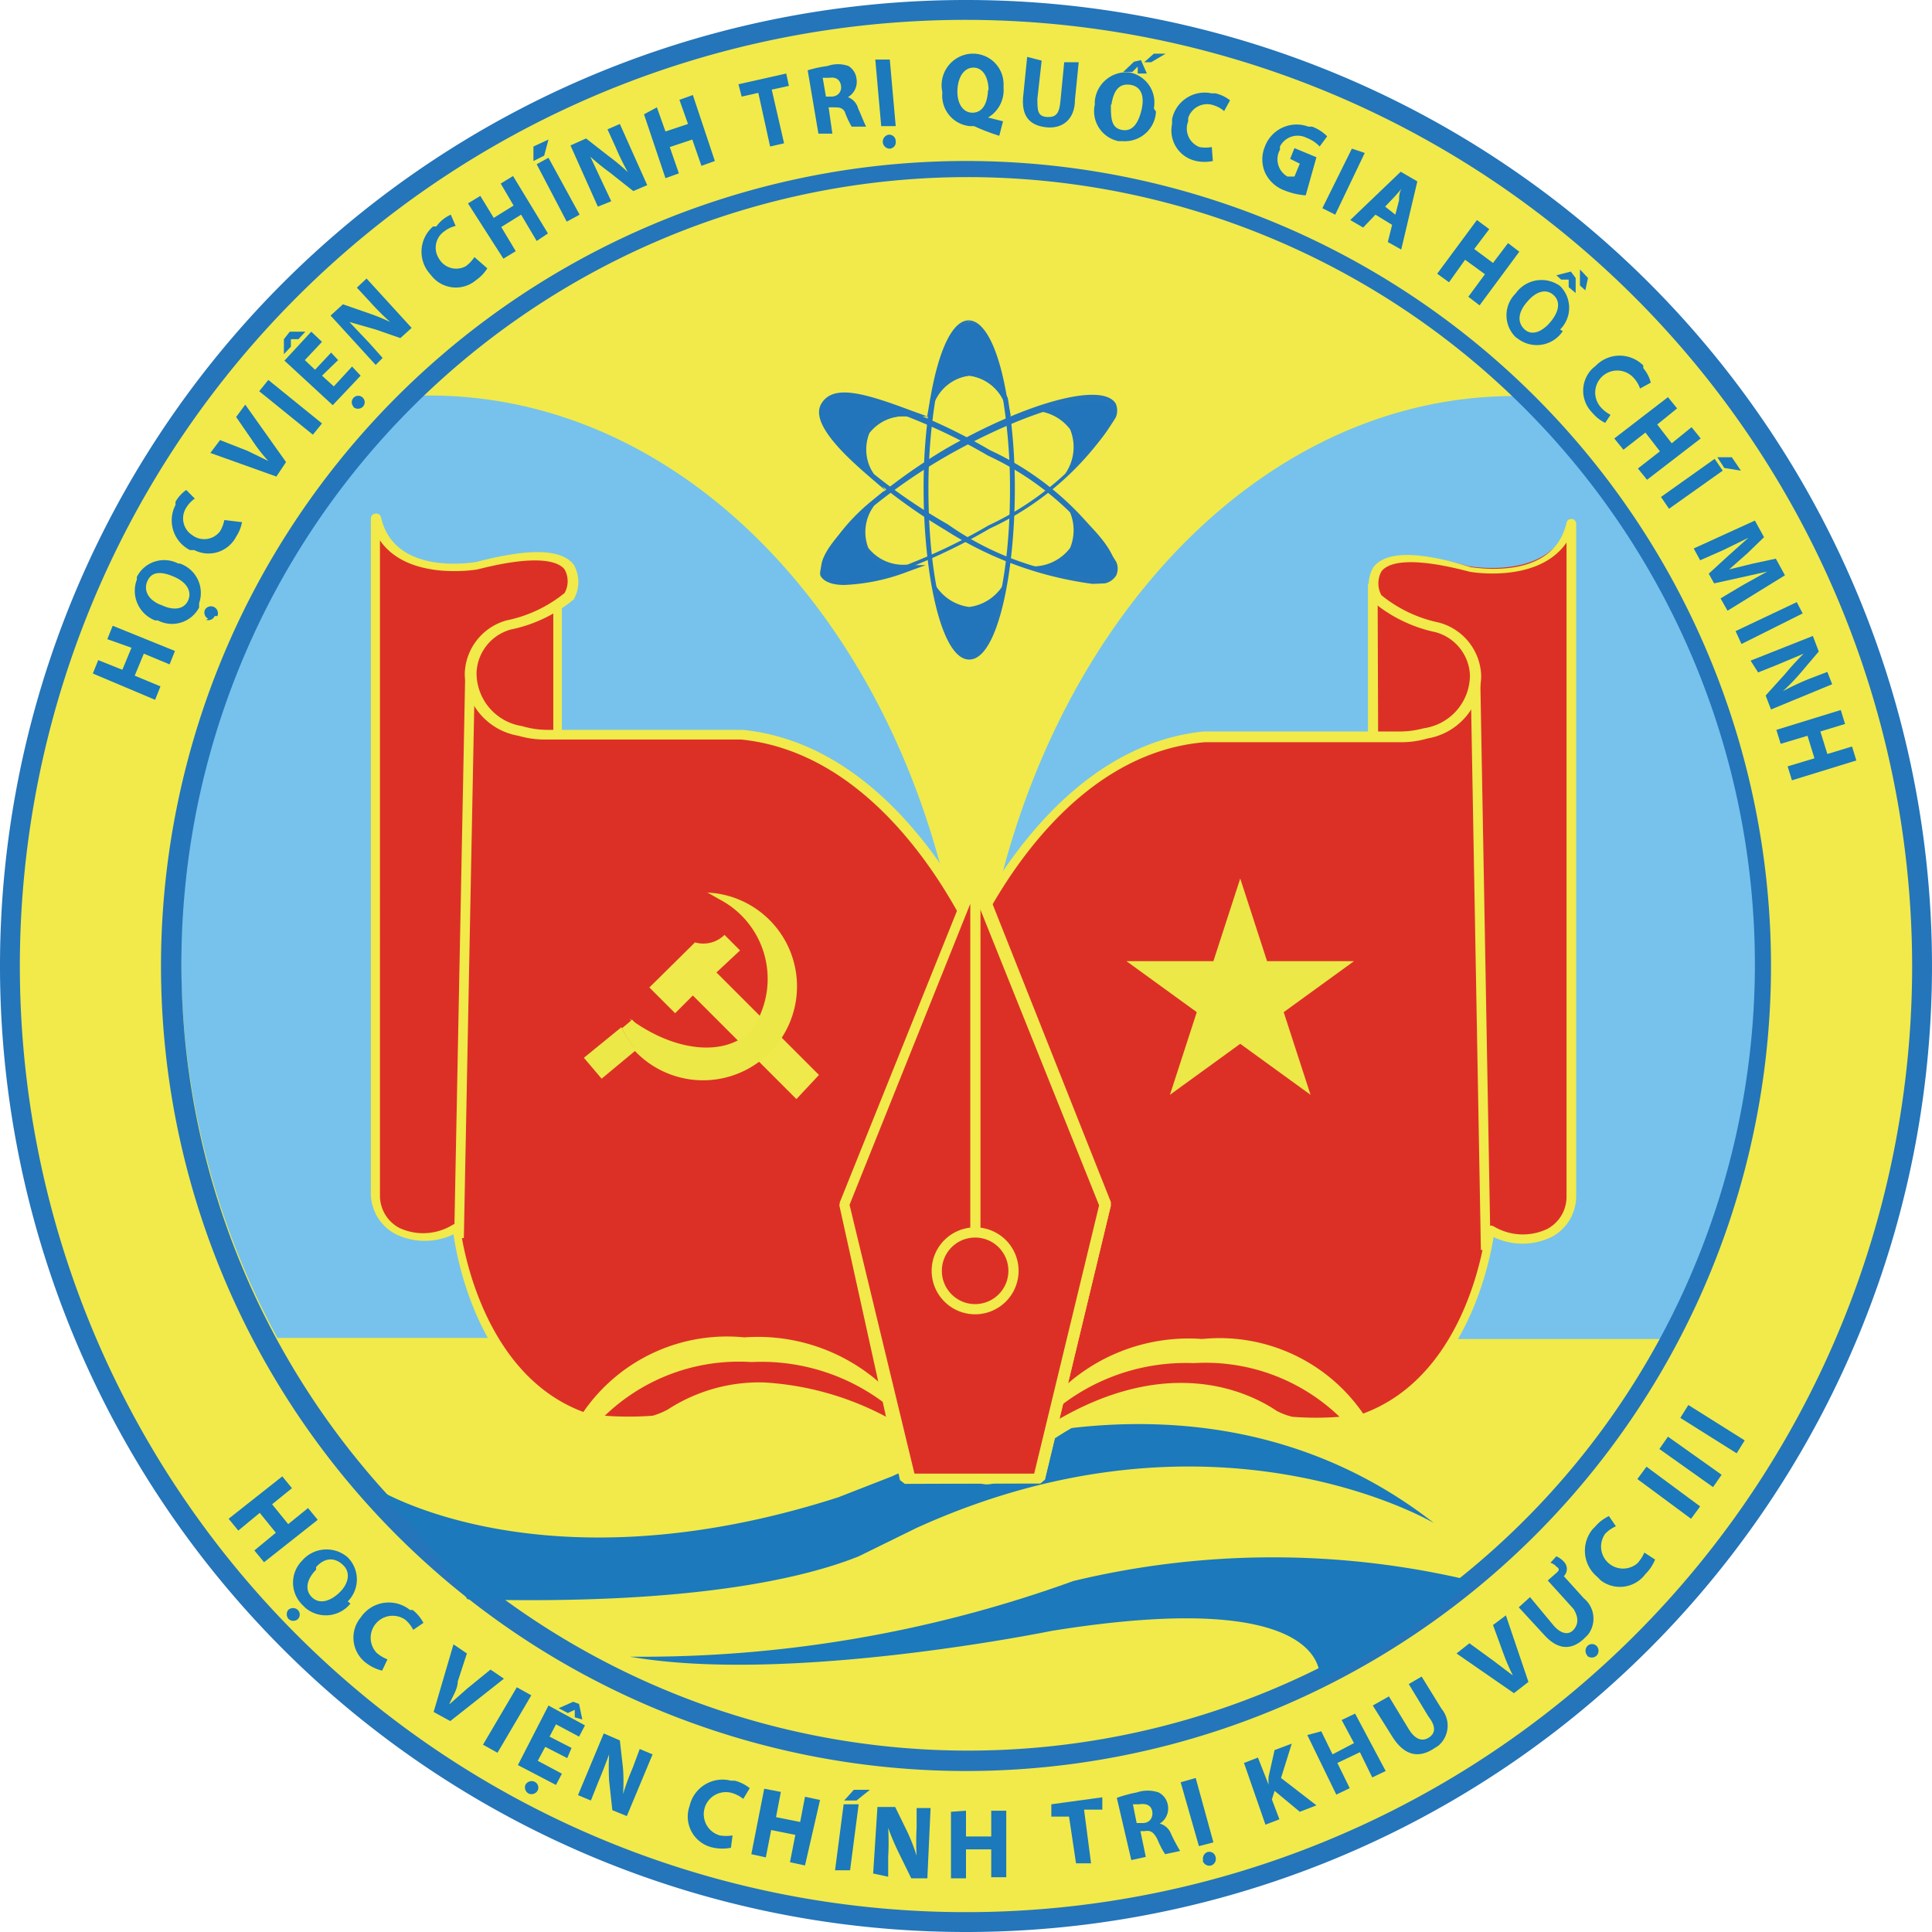 <svg xmlns="http://www.w3.org/2000/svg" viewBox="0 0 36 36"><defs><style>.cls-1{fill:#f1ea4a;}.cls-2{fill:#2475ba;}.cls-3{fill:#76c2ec;}.cls-4{fill:#2275ba;}.cls-5{fill:#1b79bc;}.cls-6{fill:none;stroke:#f1ea4a;stroke-linejoin:bevel;stroke-width:0.5px;}.cls-7{fill:#dc3027;}.cls-8{fill:#efe94b;}.cls-9{fill:#ebe847;}</style></defs><title>hvct_kv3</title><g id="Layer_2" data-name="Layer 2"><g id="Layer_1-2" data-name="Layer 1"><g id="Layer_2-2" data-name="Layer 2"><g id="Layer_1-2-2" data-name="Layer 1-2"><circle class="cls-1" cx="18" cy="18" r="17.82"/><path class="cls-2" d="M18,36A18,18,0,1,1,36,18,18,18,0,0,1,18,36ZM18,.37A17.63,17.63,0,1,0,35.63,18,17.65,17.65,0,0,0,18,.37Z"/><path class="cls-3" d="M18.08,21.81q0-.62,0-1.26C18.13,13.27,13.61,7.37,8,7.37H7.76A14.77,14.77,0,0,0,5.17,24.93H17.55A16.56,16.56,0,0,0,18.08,21.81Z"/><path class="cls-3" d="M28.51,7.38h-.29c-5.57,0-10.09,5.91-10.09,13.19q0,.63,0,1.26a16.56,16.56,0,0,0,.53,3.12H31.08A14.77,14.77,0,0,0,28.5,7.39Z"/><path class="cls-2" d="M18,33a15,15,0,1,1,15-15A15,15,0,0,1,18,33ZM18,3.3A14.66,14.66,0,1,0,32.7,18,14.68,14.68,0,0,0,18,3.3Z"/><path class="cls-4" d="M18.06,6.92a.87.87,0,0,1,.68.51C18.59,6.56,18.34,6,18.06,6s-.54.58-.68,1.44A.87.87,0,0,1,18.06,6.92Z"/><path class="cls-4" d="M18.84,7.77l-.15-.32A.82.82,0,0,0,18.06,7a.82.82,0,0,0-.64.48l-.15.32.06-.35c.16-.94.42-1.48.72-1.48s.57.54.72,1.48Zm-.78-.89h0a.92.92,0,0,1,.58.32C18.5,6.48,18.28,6,18.06,6s-.44.45-.59,1.17a.92.92,0,0,1,.58-.32Z"/><path class="cls-4" d="M18.06,11.31a.87.87,0,0,0,.68-.5c-.14.87-.39,1.44-.68,1.44s-.54-.58-.68-1.44A.87.87,0,0,0,18.06,11.31Z"/><path class="cls-2" d="M18.06,12.29c-.53,0-.85-1.62-.85-3.18a10.58,10.58,0,0,1,.13-1.69h0a.92.92,0,0,1,.72-.53h0a.92.92,0,0,1,.72.53h0a10.58,10.58,0,0,1,.13,1.69C18.91,10.68,18.59,12.29,18.06,12.29Zm-.63-4.85a10.48,10.48,0,0,0-.13,1.67c0,1.85.39,3.08.76,3.08s.76-1.24.76-3.08a10.48,10.48,0,0,0-.13-1.67A.82.82,0,0,0,18.06,7,.82.82,0,0,0,17.42,7.44Z"/><path class="cls-4" d="M16.14,8a.87.87,0,0,1,.78-.34c-.82-.31-1.45-.37-1.59-.13s.23.74.91,1.31A.87.87,0,0,1,16.14,8Z"/><path class="cls-4" d="M16.5,9.14l-.28-.24c-.43-.37-1.13-1-.92-1.37s.77-.22,1.65.11l.33.12-.35,0a.82.82,0,0,0-.73.31.82.82,0,0,0,.1.79Zm-.77-1.68c-.18,0-.31,0-.36.12s.16.59.72,1.09a.92.92,0,0,1,0-.66h0a.92.92,0,0,1,.57-.35A3.23,3.23,0,0,0,15.73,7.46Z"/><path class="cls-4" d="M19.94,10.21a.87.87,0,0,0-.1-.84c.68.56,1.05,1.06.91,1.31s-.77.18-1.59-.13A.87.87,0,0,0,19.94,10.21Z"/><path class="cls-2" d="M20.36,10.88a6.73,6.73,0,0,1-2.74-1,10.57,10.57,0,0,1-1.4-1h0A.92.92,0,0,1,16.1,8h0a.91.91,0,0,1,.82-.35h0a10.57,10.57,0,0,1,1.53.74,5.45,5.45,0,0,1,2.35,2.08.31.31,0,0,1,0,.25.33.33,0,0,1-.21.15ZM16.28,8.83a10.53,10.53,0,0,0,1.38.94,5.53,5.53,0,0,0,2.89,1,.24.24,0,0,0,.16-.1h0a.23.23,0,0,0,0-.18,5.49,5.49,0,0,0-2.3-2,10.48,10.48,0,0,0-1.51-.73.83.83,0,0,0-.73.31A.83.83,0,0,0,16.28,8.83Z"/><path class="cls-4" d="M16.14,10.23a.87.87,0,0,1,.1-.84c-.68.56-1.05,1.06-.91,1.31s.77.18,1.59-.13A.87.87,0,0,1,16.14,10.23Z"/><path class="cls-4" d="M15.73,10.9c-.22,0-.38-.06-.44-.17s.19-.76.92-1.37l.27-.22-.21.29a.82.82,0,0,0-.1.79.83.83,0,0,0,.73.31l.35,0-.33.12A3.72,3.72,0,0,1,15.73,10.9Zm.36-1.32c-.55.48-.83.9-.72,1.1s.61.16,1.31-.07a.92.92,0,0,1-.57-.35h0A.92.92,0,0,1,16.09,9.58Z"/><path class="cls-4" d="M19.94,8a.87.87,0,0,0-.78-.34c.82-.31,1.45-.37,1.59-.13s-.23.74-.91,1.31A.87.87,0,0,0,19.94,8Z"/><path class="cls-2" d="M16.83,10.62a.92.92,0,0,1-.73-.36h0a.92.92,0,0,1,.11-.89h0a10.57,10.57,0,0,1,1.4-1c1.51-.87,2.93-1.26,3.18-.85h0a.33.33,0,0,1,0,.26,5.47,5.47,0,0,1-2.35,2.07,10.57,10.57,0,0,1-1.53.74h-.1Zm-.65-.41a.83.83,0,0,0,.73.31,10.48,10.48,0,0,0,1.51-.73,5.52,5.52,0,0,0,2.3-2,.24.24,0,0,0,0-.19c-.19-.31-1.49,0-3.05.88a10.48,10.48,0,0,0-1.38.94A.82.82,0,0,0,16.18,10.21Z"/><path class="cls-5" d="M7,27.73s3.08,1.95,8.62.17l1-.39s5.54-2.69,10.1.87c0,0-4.09-2.43-9.64.09L16,29c-.92.37-3,.92-7.29.8A11.77,11.77,0,0,0,7,27.73Z"/><path class="cls-6" d="M18.13,16.43"/><rect class="cls-7" x="7.89" y="10.97" width="2.49" height="2.9"/><path class="cls-1" d="M10.47,14H7.79V10.88h2.68ZM8,13.78h2.31V11.06H8Z"/><path class="cls-7" d="M13.81,13.68H10.17a1.69,1.69,0,0,1-.48-.07,1.11,1.11,0,0,1-.92-1.06,1,1,0,0,1,.71-.89,2.58,2.58,0,0,0,1.13-.54s.63-1.19-1.72-.57c0,0-1.61.3-1.89-.9V22.27a.76.76,0,0,0,.41.69,1.15,1.15,0,0,0,1.11-.06s.28,2.8,2.43,3.52A3.08,3.08,0,0,1,13.87,25a3.36,3.36,0,0,1,2.79,1.16A3.89,3.89,0,0,0,14,25.29a3.55,3.55,0,0,0-2.89,1.2l.06,0a5.74,5.74,0,0,0,1,0,1.36,1.36,0,0,0,.32-.13c.41-.28,2.38-1.41,5.25,1.11a.35.35,0,0,0,.57-.27V17.82S16.88,14,13.81,13.68Z"/><path class="cls-1" d="M18,27.64a.44.44,0,0,1-.28-.1c-2.74-2.41-4.63-1.45-5.14-1.1a1.46,1.46,0,0,1-.36.14,5.87,5.87,0,0,1-1,0l-.08,0a.09.09,0,0,1,0-.14,3.65,3.65,0,0,1,3-1.24,4,4,0,0,1,1.53.24,4.32,4.32,0,0,0-1.69-.33A3,3,0,0,0,11,26.46a.09.09,0,0,1-.12.05C9,25.87,8.54,23.62,8.45,23a1.24,1.24,0,0,1-1.07,0,.86.86,0,0,1-.47-.78V9.66A.09.09,0,0,1,7,9.57a.09.09,0,0,1,.1.07c.25,1.1,1.72.84,1.78.83,1-.26,1.58-.24,1.81.05a.65.65,0,0,1,0,.65l0,0a2.69,2.69,0,0,1-1.17.56.87.87,0,0,0-.64.8,1,1,0,0,0,.85,1,1.63,1.63,0,0,0,.46.07h3.65c3.09.31,4.6,4.15,4.62,4.19a.09.09,0,0,1,0,0V27.2a.44.44,0,0,1-.44.44Zm-3.76-1.88a5.52,5.52,0,0,1,3.6,1.63.25.25,0,0,0,.42-.2V17.84c-.11-.26-1.58-3.77-4.45-4.06H10.17a1.75,1.75,0,0,1-.51-.07,1.2,1.2,0,0,1-1-1.15,1.06,1.06,0,0,1,.78-1,2.51,2.51,0,0,0,1.08-.51.45.45,0,0,0,0-.44c-.1-.13-.45-.3-1.62,0,0,0-1.29.23-1.82-.54V22.27a.68.68,0,0,0,.36.61,1.05,1.05,0,0,0,1-.06.09.09,0,0,1,.09,0,.09.09,0,0,1,.05.07s.3,2.68,2.29,3.42a3.25,3.25,0,0,1,3-1.39,3.44,3.44,0,0,1,2.87,1.2.09.09,0,0,1-.14.12A3.8,3.8,0,0,0,14,25.38a3.6,3.6,0,0,0-2.73,1,6,6,0,0,0,.89,0,1.32,1.32,0,0,0,.29-.12A3.13,3.13,0,0,1,14.25,25.76Z"/><path class="cls-1" d="M14,25.29a3.89,3.89,0,0,1,2.63.89A3.35,3.35,0,0,0,13.87,25a3.09,3.09,0,0,0-2.92,1.41l.19.06A3.57,3.57,0,0,1,14,25.29Z"/><rect class="cls-1" x="3.4" y="17.72" width="10.51" height="0.18" transform="translate(-9.32 26.12) rotate(-88.88)"/><rect class="cls-7" x="25.58" y="10.97" width="2.49" height="2.9"/><path class="cls-1" d="M28.17,14H25.49V10.88h2.68Zm-2.49-.18H28V11.06H25.67Z"/><path class="cls-7" d="M22.45,13.68h3.64a1.69,1.69,0,0,0,.48-.07,1.11,1.11,0,0,0,.92-1.06,1,1,0,0,0-.71-.89,2.58,2.58,0,0,1-1.13-.54s-.63-1.19,1.72-.57c0,0,1.62.3,1.89-.9V22.27a.76.76,0,0,1-.41.69,1.15,1.15,0,0,1-1.11-.06s-.28,2.8-2.43,3.52A3.08,3.08,0,0,0,22.4,25a3.36,3.36,0,0,0-2.79,1.16,3.89,3.89,0,0,1,2.63-.89,3.55,3.55,0,0,1,2.89,1.2l-.06,0a5.74,5.74,0,0,1-1,0,1.36,1.36,0,0,1-.32-.13c-.41-.28-2.38-1.41-5.25,1.11a.35.35,0,0,1-.57-.27V17.82S19.38,14,22.45,13.68Z"/><path class="cls-1" d="M18.26,27.64a.44.44,0,0,1-.44-.44V17.82a.1.1,0,0,1,0,0s1.53-3.88,4.61-4.19h3.65a1.73,1.73,0,0,0,.45-.06,1,1,0,0,0,.86-1,.87.87,0,0,0-.64-.79,2.68,2.68,0,0,1-1.16-.56l0,0a.65.65,0,0,1,0-.65c.23-.3.83-.31,1.82,0,.06,0,1.53.27,1.78-.83a.09.09,0,0,1,.1-.07.09.09,0,0,1,.08.09V22.27a.86.86,0,0,1-.46.78,1.24,1.24,0,0,1-1.08,0c-.09.58-.57,2.82-2.47,3.46a.09.09,0,0,1-.12-.05,3,3,0,0,0-2.83-1.35,4.31,4.31,0,0,0-1.69.33,4,4,0,0,1,1.54-.24,3.65,3.65,0,0,1,3,1.24.09.09,0,0,1,0,.14l-.06,0a5.68,5.68,0,0,1-1,0,1.45,1.45,0,0,1-.36-.14c-.52-.36-2.4-1.31-5.15,1.1A.44.44,0,0,1,18.26,27.64ZM18,17.84V27.2a.25.25,0,0,0,.42.2c2.84-2.5,4.82-1.48,5.37-1.11a1.27,1.27,0,0,0,.29.11,5.66,5.66,0,0,0,.88,0,3.6,3.6,0,0,0-2.72-1,3.8,3.8,0,0,0-2.57.87.09.09,0,0,1-.14-.12,3.44,3.44,0,0,1,2.87-1.2,3.25,3.25,0,0,1,3,1.39c2-.74,2.28-3.39,2.29-3.42a.09.09,0,0,1,.05-.07.09.09,0,0,1,.09,0,1.06,1.06,0,0,0,1,.05.68.68,0,0,0,.36-.61V10.11c-.53.77-1.8.55-1.82.54-1.18-.31-1.53-.14-1.63,0a.46.46,0,0,0,0,.44,2.5,2.5,0,0,0,1.07.51,1.06,1.06,0,0,1,.79,1,1.2,1.2,0,0,1-1,1.16,1.72,1.72,0,0,1-.5.07H22.45C19.58,14.07,18.11,17.57,18,17.84Z"/><path class="cls-1" d="M22.23,25.29a3.89,3.89,0,0,0-2.63.89A3.35,3.35,0,0,1,22.4,25a3.09,3.09,0,0,1,2.92,1.41l-.19.06A3.56,3.56,0,0,0,22.23,25.29Z"/><rect class="cls-1" x="27.5" y="12.64" width="0.18" height="10.65" transform="translate(-0.32 0.5) rotate(-1.03)"/><polygon class="cls-7" points="18.17 16.37 15.73 22.44 16.97 27.55 19.38 27.55 20.61 22.44 18.17 16.37"/><path class="cls-1" d="M19.38,27.64H17l-.09-.07-1.23-5.11V22.4l2.44-6.07h.17L20.7,22.4v.06l-1.23,5.11ZM17,27.46h2.27l1.21-5-2.34-5.83-2.34,5.83Z"/><polygon class="cls-1" points="16.86 27.65 16.77 27.58 15.64 22.46 15.65 22.4 18.09 16.33 18.27 16.37 18.27 22.96 18.08 22.96 18.08 16.84 15.83 22.45 17.04 27.46 19.31 27.46 20.52 22.42 20.7 22.46 19.47 27.57 19.39 27.64 16.86 27.65"/><path class="cls-1" d="M18.17,24.49a.81.81,0,1,1,.81-.81A.81.81,0,0,1,18.17,24.49Zm0-1.43a.62.62,0,1,0,.62.62A.62.62,0,0,0,18.17,23.06Z"/><path class="cls-8" d="M12.1,18.4l.48.48.33-.33,1.93,1.93.42-.45-1.91-1.91.44-.41-.29-.29a.56.56,0,0,1-.55.14Z"/><path class="cls-9" d="M13.18,16.63l.23.13A1.67,1.67,0,0,1,14,19.2c-.5.51-1.45.39-2.27-.22l.31.37-.24.2a1.75,1.75,0,1,0,1.33-2.92Z"/><path class="cls-9" d="M10.88,19.71l.33.39.65-.54a1.76,1.76,0,0,1-.28-.42Z"/><path class="cls-9" d="M11.78,19h0l-.19.16a1.76,1.76,0,0,0,.28.42l.24-.2Z"/><polygon class="cls-9" points="23.11 16.37 23.61 17.91 25.23 17.91 23.92 18.86 24.42 20.4 23.11 19.45 21.8 20.4 22.3 18.86 20.99 17.91 22.61 17.91 23.11 16.37"/><path class="cls-5" d="M5.44,27.73l-.37.3.3.37.37-.3.18.22-1,.79-.18-.22.4-.33-.3-.37-.4.33-.18-.22,1-.79Z"/><path class="cls-5" d="M5.37,30a.13.13,0,0,1,.18,0h0a.12.12,0,0,1,0,.17h0a.13.13,0,0,1-.17,0A.13.13,0,0,1,5.37,30Zm1.16-.12a.59.59,0,0,1-.84.08l-.06-.06a.58.58,0,0,1,0-.82l0,0a.6.6,0,0,1,.85-.06l0,0a.58.58,0,0,1,0,.82Zm-.64-.63c-.17.17-.22.37-.08.51s.34.08.51-.08.22-.37.08-.51S6.07,29,5.89,29.2Z"/><path class="cls-5" d="M7.12,31.13A.8.8,0,0,1,6.84,31a.59.59,0,0,1-.15-.82l.06-.08A.63.63,0,0,1,7.64,30l.05,0a.74.74,0,0,1,.2.24l-.19.13a.61.61,0,0,0-.15-.19.41.41,0,0,0-.53.62.71.71,0,0,0,.2.12Z"/><path class="cls-5" d="M8.08,31.9l.37-1.26.25.17-.17.52c0,.15-.1.28-.16.43h0l.34-.3.43-.35.25.17-1,.79Z"/><path class="cls-5" d="M9.9,31.59l-.63,1.07L9,32.51l.63-1.07Z"/><path class="cls-5" d="M10.57,32.76l-.41-.21-.14.26.45.24-.11.21-.71-.37.57-1.11.68.37-.11.21-.43-.23-.12.23.41.21Zm-.78.5a.13.13,0,0,1,.17-.06h0a.12.12,0,0,1,.06.16h0a.13.13,0,0,1-.17.06A.13.13,0,0,1,9.79,33.26Zm1-1.51.06.29L10.71,32l0-.14h0l-.13.06-.17-.09.27-.12Z"/><path class="cls-5" d="M10.77,33.45l.48-1.15.3.13.06.53a3.61,3.61,0,0,1,0,.47h0a4.69,4.69,0,0,1,.18-.49l.13-.35.24.1-.48,1.15-.27-.11-.06-.55a4.61,4.61,0,0,1,0-.49h0c-.06.16-.12.32-.2.51l-.14.35Z"/><path class="cls-5" d="M13.62,34.43a.8.8,0,0,1-.32,0,.59.59,0,0,1-.45-.78.63.63,0,0,1,.77-.47l.07,0a.74.74,0,0,1,.28.14l-.12.2a.61.61,0,0,0-.21-.11.41.41,0,0,0-.23.79.7.7,0,0,0,.24,0Z"/><path class="cls-5" d="M14.55,33.39l-.09.47.45.09.09-.47.28.06L15,34.76l-.28-.06.1-.51-.45-.09-.1.51L14,34.55l.24-1.22Z"/><path class="cls-5" d="M16,33.62l-.16,1.23-.28,0,.16-1.23Zm.21-.27-.25.2-.23,0,.18-.2Z"/><path class="cls-5" d="M16.27,34.91l.08-1.24.33,0,.23.47a3.58,3.58,0,0,1,.17.44h0a4.62,4.62,0,0,1,0-.52l0-.37h.26L17.28,35l-.3,0-.24-.49a4.63,4.63,0,0,1-.19-.45h0a4.76,4.76,0,0,1,0,.54l0,.37Z"/><path class="cls-5" d="M18,33.74v.48h.47v-.48h.28l0,1.24h-.28v-.52h-.47V35h-.28l0-1.24Z"/><path class="cls-5" d="M19.92,33.85l-.33,0,0-.23.95-.13,0,.23-.34,0,.13,1-.28,0Z"/><path class="cls-5" d="M20.81,33.5a2.5,2.5,0,0,1,.37-.1.63.63,0,0,1,.41,0,.32.32,0,0,1,.17.23.33.33,0,0,1-.15.35h0a.31.31,0,0,1,.21.19,3.32,3.32,0,0,0,.17.32l-.28.06a1.56,1.56,0,0,1-.14-.27c-.07-.14-.13-.18-.24-.16h-.08l.1.48-.27.06Zm.37.47.11,0c.14,0,.2-.11.18-.22s-.11-.15-.24-.13l-.12,0Z"/><path class="cls-5" d="M22.28,33.13l.33,1.2-.27.07L22,33.21Zm.14,1.54a.13.13,0,0,1,.08-.16h0a.12.12,0,0,1,.15.09h0a.13.13,0,0,1-.08.16.13.13,0,0,1-.16-.09Z"/><path class="cls-5" d="M23.18,32.85l.26-.1.2.51h0a.75.75,0,0,1,0-.16l.11-.49.32-.12-.2.64.66.51-.31.12-.47-.39-.05.16.14.37-.26.1Z"/><path class="cls-5" d="M24.62,32.26l.21.43.4-.21L25,32.05l.25-.12L25.82,33l-.25.12-.23-.47-.42.2.23.47-.25.12-.54-1.11Z"/><path class="cls-5" d="M25.88,31.61l.37.61c.11.18.24.24.37.16s.14-.21,0-.39l-.37-.61.24-.14.37.6a.49.49,0,0,1-.06.69l-.11.07c-.27.16-.52.11-.74-.23l-.37-.59Z"/><path class="cls-5" d="M28.21,31.55l-1.07-.74.24-.19.44.32.37.28h0c-.07-.14-.13-.28-.18-.42l-.19-.52.24-.18.42,1.24Z"/><path class="cls-5" d="M29,29a.39.39,0,0,1,.14.1.19.19,0,0,1,0,.27h0l0,0,.37.41a.49.49,0,0,1,.08.68l-.08.08c-.23.21-.48.21-.74-.08l-.47-.51.21-.19.44.53c.14.16.28.18.37.08s.1-.23,0-.39l-.48-.53.16-.14c.06-.05.06-.08,0-.12a.24.24,0,0,0-.11-.07Zm.58,1.85a.13.13,0,0,1,0-.18h0a.12.12,0,0,1,.17,0h0a.13.13,0,0,1,0,.18.13.13,0,0,1-.18,0Z"/><path class="cls-5" d="M30.84,29.06a.8.8,0,0,1-.18.27.59.59,0,0,1-.83.12l-.07-.07a.63.63,0,0,1-.08-.89l.05-.05a.74.74,0,0,1,.25-.19l.13.19a.61.61,0,0,0-.2.14.41.41,0,0,0,.6.55.71.71,0,0,0,.13-.2Z"/><path class="cls-5" d="M30.68,27.33l1,.74-.17.23-1-.74Z"/><path class="cls-5" d="M31.08,26.77l1,.71-.16.23-1-.71Z"/><path class="cls-5" d="M31.46,26.18l1.05.66-.15.24-1.05-.66Z"/><path class="cls-5" d="M1.83,12.3l.45.18.17-.41L2,11.91l.1-.25,1.16.47-.1.25-.48-.2-.17.41.48.2-.1.25-1.16-.49Z"/><path class="cls-5" d="M3.35,10.5a.58.58,0,0,1,.36.74l0,.08a.57.57,0,0,1-.77.24l-.05,0a.59.59,0,0,1-.34-.76l0-.05a.57.57,0,0,1,.77-.25ZM3,11.27c.22.11.42.09.5-.07s0-.34-.25-.45-.42-.1-.5.07,0,.35.24.45Zm.88.26a.13.13,0,0,1-.06-.17h0a.13.13,0,0,1,.23.12H4a.13.13,0,0,1-.16.07h0Z"/><path class="cls-5" d="M4.51,9.73A.74.74,0,0,1,4.4,10a.58.58,0,0,1-.78.25l-.08,0a.62.62,0,0,1-.27-.84l0-.06a.68.68,0,0,1,.2-.22l.16.16a.56.56,0,0,0-.16.17.37.37,0,0,0,.11.51l0,0a.37.37,0,0,0,.52-.07l0,0a.65.65,0,0,0,.08-.21Z"/><path class="cls-5" d="M5.15,8.88,3.92,8.44,4.1,8.2l.51.2L5,8.59H5a2.9,2.9,0,0,1-.29-.37L4.4,7.77l.17-.23.76,1.07Z"/><path class="cls-5" d="M5,7.08l1,.81-.17.21-1-.81Z"/><path class="cls-5" d="M5.4,6.18l.29,0-.13.14H5.42l0,.14-.13.14,0-.28Zm.9.53L6,7l.22.2.34-.37L6.72,7l-.52.55-.9-.83.5-.54L6,6.37l-.32.34.19.18.3-.32Zm.29.87a.12.12,0,0,1,0-.17h0a.12.12,0,0,1,.17,0h0a.12.12,0,0,1,0,.17h0a.13.13,0,0,1-.18,0Z"/><path class="cls-5" d="M7,6.8l-.84-.92.23-.21.49.17A3.74,3.74,0,0,1,7.27,6h0a4.85,4.85,0,0,1-.37-.37l-.25-.27.18-.17.84.92-.21.19L7,6.14,6.51,6h0l.37.39.25.28Z"/><path class="cls-5" d="M9.08,5a.74.74,0,0,1-.21.22.58.58,0,0,1-.82-.07L8,5.09a.62.62,0,0,1,.07-.87l.06,0A.67.67,0,0,1,8.4,4l.09.21a.55.55,0,0,0-.21.1.37.37,0,0,0-.1.51l0,0a.37.37,0,0,0,.5.14l0,0a.64.64,0,0,0,.16-.17Z"/><path class="cls-5" d="M8.95,3.65l.25.41.37-.23-.24-.41.23-.14.65,1.07L10,4.49,9.71,4l-.37.23.27.45-.23.14L8.72,3.79Z"/><path class="cls-5" d="M10.22,2.6l-.08.3L9.94,3l0-.27Zm0,.34L10.8,4l-.24.13L10,3.06Z"/><path class="cls-5" d="M11.14,3.85l-.51-1.14.29-.13.41.32a3.69,3.69,0,0,1,.37.31h0a4.91,4.91,0,0,1-.23-.47l-.15-.33.23-.1.51,1.14-.26.11-.43-.34A4.73,4.73,0,0,1,11,2.92h0l.23.49.16.34Z"/><path class="cls-5" d="M12.24,2l.16.45.42-.14-.16-.45.25-.09L13.32,3l-.25.09-.17-.49-.42.14.17.49-.25.09L12,2.13Z"/><path class="cls-5" d="M14.13,1.73l-.31.07-.06-.23.89-.2.05.23-.32.07.23,1-.26.06Z"/><path class="cls-5" d="M15.05,1.31a2.26,2.26,0,0,1,.37-.08.58.58,0,0,1,.39,0,.32.32,0,0,1,.15.24.33.33,0,0,1-.16.34h0a.31.31,0,0,1,.19.21c.06.13.12.29.15.34l-.27,0a1.6,1.6,0,0,1-.13-.28C15.69,2,15.63,2,15.52,2h-.08l.07.49-.26,0Zm.34.49h.1c.13,0,.2-.1.18-.21s-.1-.16-.22-.14l-.12,0Z"/><path class="cls-5" d="M16.58,1.11l.11,1.24-.27,0-.11-1.24Zm-.13,1.54a.13.13,0,0,1,.11-.14h0a.12.12,0,0,1,.13.12h0a.12.12,0,0,1-.11.14h0a.13.13,0,0,1-.13-.12Z"/><path class="cls-5" d="M18.62,2.53a4,4,0,0,1-.47-.18l-.08,0a.57.57,0,0,1-.51-.63v0A.59.59,0,0,1,18.1,1h.05a.57.57,0,0,1,.55.58s0,0,0,.06a.59.59,0,0,1-.29.55h0l.28.07Zm-.2-.85c0-.23-.1-.42-.28-.42s-.29.18-.3.42.1.42.28.42.28-.16.29-.42Z"/><path class="cls-5" d="M19.41,1.13l-.08.71c0,.21,0,.33.18.34s.23-.08.25-.3l.07-.72.27,0-.07.7c0,.37-.24.55-.55.51s-.46-.22-.41-.62l.07-.69Z"/><path class="cls-5" d="M21.54,2.08a.58.58,0,0,1-.62.55h-.08a.57.57,0,0,1-.44-.68l0-.06a.59.59,0,0,1,.65-.54h0a.57.57,0,0,1,.45.67Zm-.84-.13c0,.24,0,.43.2.47s.31-.12.37-.37,0-.44-.21-.47S20.75,1.69,20.71,1.95Zm.56-.83.11.25-.17,0,0-.13h0l-.1.1-.17,0,.2-.19ZM21.72,1l-.27.16-.13,0L21.5,1Z"/><path class="cls-5" d="M22.6,3a.74.74,0,0,1-.31,0,.58.58,0,0,1-.45-.69l0-.09a.62.62,0,0,1,.74-.48l.07,0a.67.67,0,0,1,.27.13l-.11.2a.56.56,0,0,0-.2-.11.37.37,0,0,0-.47.24v.06a.37.37,0,0,0,.21.48l0,0a.64.64,0,0,0,.23,0Z"/><path class="cls-5" d="M24.33,3.64a1.27,1.27,0,0,1-.39-.09.64.64,0,0,1-.37-.34.62.62,0,0,1,0-.48.63.63,0,0,1,.81-.37l.07,0a.78.78,0,0,1,.28.18l-.14.19a.63.63,0,0,0-.24-.16.37.37,0,0,0-.5.16l0,.06a.37.37,0,0,0,.14.5l0,0,.13,0,.1-.24-.18-.09.08-.2.41.17Z"/><path class="cls-5" d="M25.43,2.85,24.88,4l-.24-.12.55-1.11Z"/><path class="cls-5" d="M25.63,4l-.23.24-.24-.14.94-.9.31.18-.3,1.27-.25-.14.08-.32ZM26,4l.07-.27c0-.07,0-.17.07-.24h0L26,3.65l-.19.2Z"/><path class="cls-5" d="M27.75,4.27l-.28.37.35.26.28-.37.21.16-.74,1-.21-.16.31-.42-.37-.27-.3.42-.22-.16.74-1Z"/><path class="cls-5" d="M29.12,6.17a.58.58,0,0,1-.81.16l-.07-.05a.57.57,0,0,1,0-.81l0,0a.59.59,0,0,1,.83-.14l0,0a.57.57,0,0,1,0,.81Zm-.66-.55c-.16.18-.2.37-.06.51s.34.05.49-.13.2-.37.06-.5S28.62,5.43,28.46,5.62Zm.9-.44,0,.28-.13-.11,0-.14h0l-.14,0L29,5.13l.27-.07Zm.23,0-.05.23-.1-.09v-.3Z"/><path class="cls-5" d="M29.91,7.88a.74.74,0,0,1-.24-.19.58.58,0,0,1,0-.82l.07-.06a.62.62,0,0,1,.88,0l0,.05a.67.67,0,0,1,.14.27l-.2.11a.55.55,0,0,0-.12-.2.41.41,0,0,0-.61.55.64.64,0,0,0,.18.14Z"/><path class="cls-5" d="M31.25,7.61l-.37.3.27.35.37-.3.17.21-1,.77-.17-.21.41-.32-.27-.35-.41.32-.17-.21,1-.77Z"/><path class="cls-5" d="M32.1,8.77l-1,.71-.15-.22,1-.71Zm.34,0-.31-.05L32,8.52h.27Z"/><path class="cls-5" d="M32.48,10.9l.45-.25h0l-.49.11-.5.11-.1-.18.37-.34.37-.33h0l-.47.23-.43.19-.12-.22L32.7,9.7l.17.31-.31.3-.34.3h0l.45-.11.42-.09.17.31-1.07.66-.13-.23Z"/><path class="cls-5" d="M33.59,11.43,32.45,12l-.11-.24,1.14-.54Z"/><path class="cls-5" d="M32.62,12.31l1.16-.46.11.29-.34.4a3.73,3.73,0,0,1-.33.34h0a4.91,4.91,0,0,1,.49-.23l.34-.13.09.23L33,13.22l-.1-.26.37-.41a4.76,4.76,0,0,1,.34-.37h0l-.5.21-.35.14Z"/><path class="cls-5" d="M34.38,13.49l-.46.14.13.42.46-.14.08.26-1.2.37-.08-.26.5-.15-.13-.42-.5.15-.08-.26,1.2-.37Z"/><path class="cls-5" d="M24.59,31.31s.33-1.78-5-.92c0,0-4.88,1-7.85.48A23.62,23.62,0,0,0,20,29.46a15.9,15.9,0,0,1,7.44,0A13.09,13.09,0,0,1,24.59,31.31Z"/></g></g></g></g></svg>